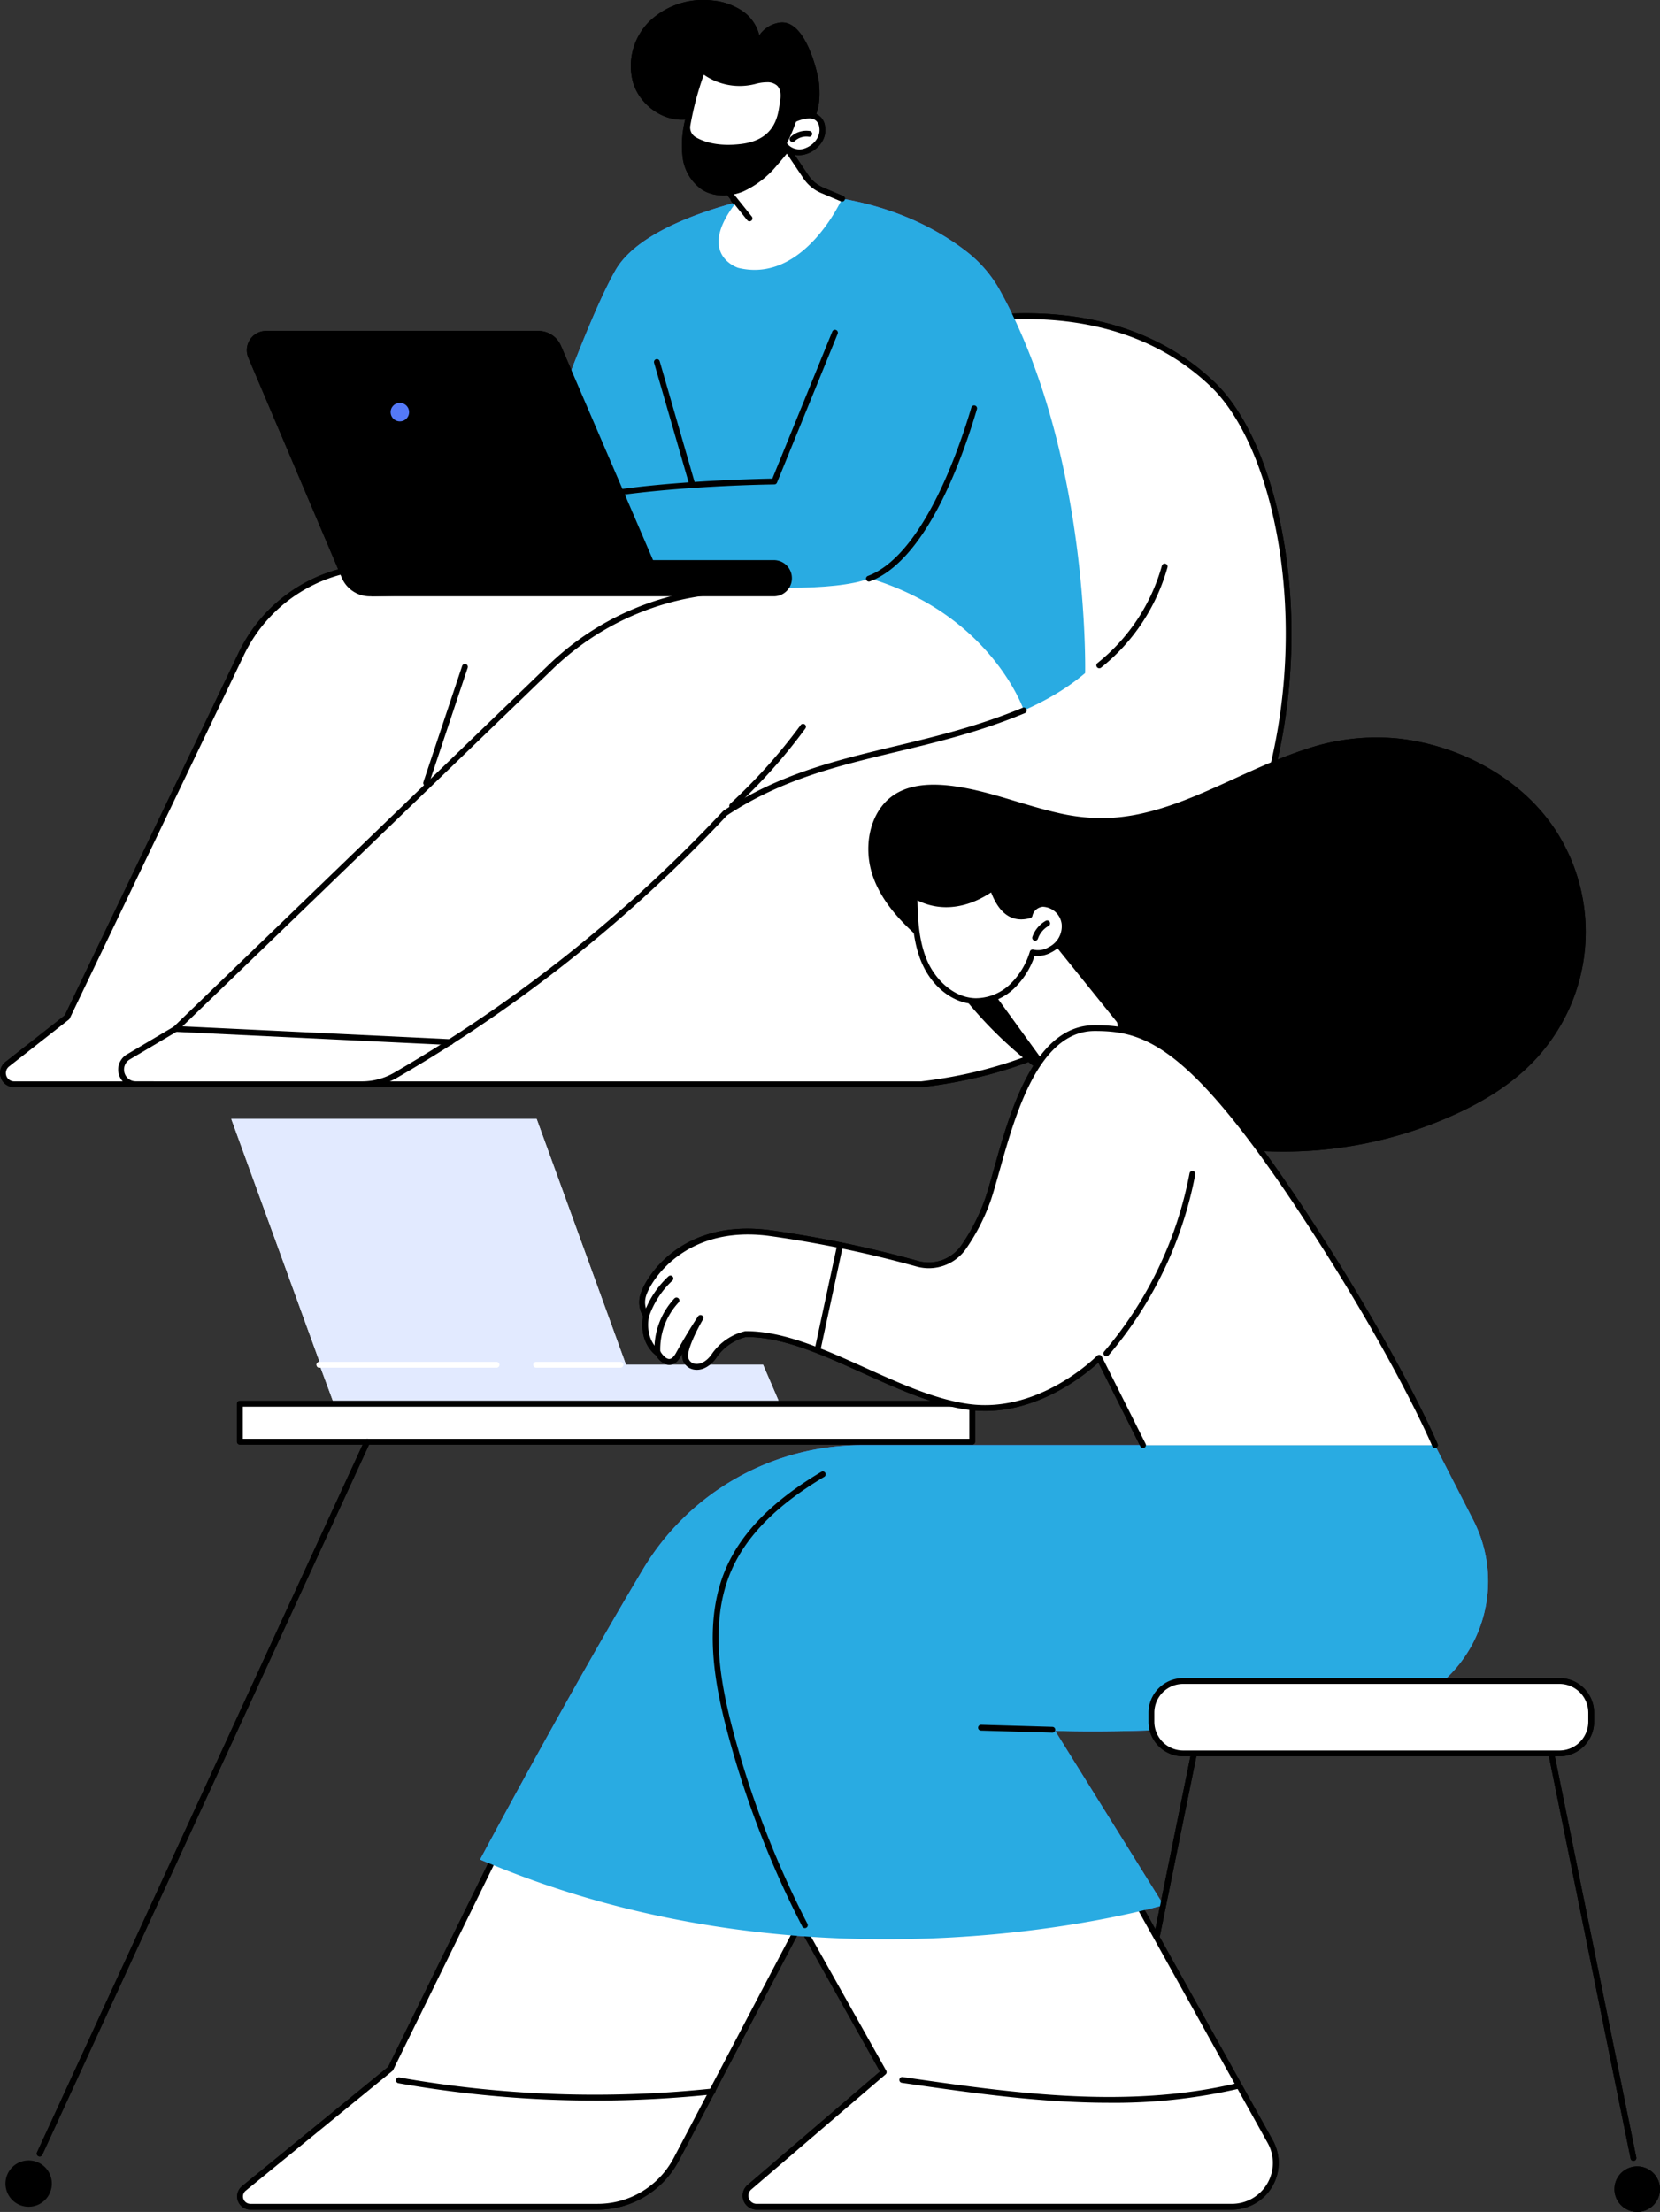 <svg id="Gruppe_357" data-name="Gruppe 357" xmlns="http://www.w3.org/2000/svg" width="406.425" height="541.345" viewBox="0 0 406.425 541.345">
  <rect x="0" y="0" width="406.425" height="541.345" fill="#333333" stroke="none"/>
  <g id="Gruppe_341" data-name="Gruppe 341" transform="translate(0 0)">
    <g id="Gruppe_342" data-name="Gruppe 342">
      <path id="Pfad_281" data-name="Pfad 281" d="M427.444,399.731s49.03-18.964,80.017,10.773,32.921,158.958-71.311,171.262H281.212Z" transform="translate(-210.523 -316.403)" fill="#fff"/>
      <path id="Pfad_282" data-name="Pfad 282" d="M279.794,581H434.732a.765.765,0,0,0,.083,0c21.974-2.594,40.564-10.518,55.252-23.55,12.793-11.351,22.343-26.237,28.384-44.243,13.946-41.573,4.914-88.54-11.914-104.69-16.193-15.541-37.3-17.679-52.167-16.735a107.319,107.319,0,0,0-28.6,5.812.71.71,0,0,0-.3.218L279.238,579.839a.712.712,0,0,0,.555,1.159m154.9-1.425H281.28L426.46,398.849a106.7,106.7,0,0,1,28.041-5.655c14.559-.92,35.241,1.171,51.05,16.343,16.52,15.854,25.326,62.14,11.549,103.208-12.856,38.325-42.124,62.056-82.409,66.827" transform="translate(-209.105 -314.922)"/>
      <path id="Pfad_283" data-name="Pfad 283" d="M373.624,606.746a.709.709,0,0,0,.443-.155,47.931,47.931,0,0,0,16.256-24.543.713.713,0,1,0-1.374-.381,46.493,46.493,0,0,1-15.769,23.808.713.713,0,0,0,.444,1.271" transform="translate(-104.485 -443.198)"/>
      <path id="Pfad_284" data-name="Pfad 284" d="M539.686,433.209c12.7-3.417,23.572-8.077,31.427-14.79,0,0,1.163-53.679-20.8-93.54a31.3,31.3,0,0,0-8.156-9.56c-7.543-5.892-22.918-14.677-47.145-14.195,0,0-31.156,5.173-38.9,18.722-7.8,13.649-20.805,51.978-20.805,51.978Z" transform="translate(-305.432 -253.695)" fill="#5479f7"/>
      <path id="Pfad_285" data-name="Pfad 285" d="M740.192,457.443a.725.725,0,0,0,.2-.028.712.712,0,0,0,.487-.883l-8.591-29.719a.713.713,0,0,0-1.37.4l8.591,29.719a.713.713,0,0,0,.685.515" transform="translate(-570.774 -338.413)"/>
      <path id="Pfad_286" data-name="Pfad 286" d="M731.706,617.218s-11.958-35.374-62.125-35.765c-31.855-.248-71.411.215-96.044.587a37.752,37.752,0,0,0-33.472,21.424l-42.612,88.85-14.657,11.5a2.746,2.746,0,0,0,1.7,4.906h85.192a16.325,16.325,0,0,0,8.017-2.108,350.2,350.2,0,0,0,80.851-64.243c22.961-15.146,46.585-14.077,73.155-25.153" transform="translate(-481.026 -443.359)" fill="#fff"/>
      <path id="Pfad_287" data-name="Pfad 287" d="M483,707.941h85.191a17.085,17.085,0,0,0,8.368-2.2,353.568,353.568,0,0,0,80.965-64.316c13.391-8.813,27-12.077,41.411-15.532,10.114-2.425,20.574-4.933,31.554-9.511a.713.713,0,0,0-.548-1.316c-10.875,4.534-21.278,7.028-31.339,9.441-14.56,3.491-28.313,6.789-41.935,15.775a.692.692,0,0,0-.131.111A351.969,351.969,0,0,1,575.859,704.5a15.657,15.657,0,0,1-7.668,2.016H483a2.034,2.034,0,0,1-1.255-3.633l14.657-11.5a.711.711,0,0,0,.2-.253l42.612-88.85a36.834,36.834,0,0,1,32.841-21.019c26.624-.4,64.895-.829,96.028-.587h.006a.713.713,0,0,0,.005-1.425c-31.151-.242-69.432.185-96.06.587a38.25,38.25,0,0,0-34.1,21.828l-42.541,88.7-14.526,11.4A3.458,3.458,0,0,0,483,707.941" transform="translate(-479.536 -441.865)"/>
      <path id="Pfad_288" data-name="Pfad 288" d="M676.017,721.193H680.3a.713.713,0,0,0,0-1.425h-4.283a2.887,2.887,0,0,1-1.47-5.371l11.572-6.852a.708.708,0,0,0,.131-.1l91.79-88.539A66.181,66.181,0,0,1,823.217,600.3l8.113-.114a.713.713,0,0,0,.7-.722.7.7,0,0,0-.722-.7l-8.113.114a67.6,67.6,0,0,0-46.146,19.006l-91.73,88.481-11.5,6.81a4.312,4.312,0,0,0,2.2,8.023" transform="translate(-642.764 -455.118)"/>
      <path id="Pfad_289" data-name="Pfad 289" d="M903.522,686.892a.712.712,0,0,0,.676-.487l9.5-28.46a.713.713,0,0,0-1.352-.451l-9.5,28.46a.712.712,0,0,0,.45.9.7.7,0,0,0,.225.037" transform="translate(-799.19 -494.534)"/>
      <path id="Pfad_290" data-name="Pfad 290" d="M647.488,723.2a.711.711,0,0,0,.482-.188,135.128,135.128,0,0,0,17.444-19.463.712.712,0,0,0-1.148-.844,133.678,133.678,0,0,1-17.261,19.257.713.713,0,0,0,.482,1.238" transform="translate(-468.229 -525.261)"/>
      <path id="Pfad_291" data-name="Pfad 291" d="M981.892,935.808a.712.712,0,0,0,.034-1.424l-67.25-3.24a.737.737,0,0,0-.746.677.712.712,0,0,0,.677.746l67.25,3.239h.035" transform="translate(-871.65 -680.043)"/>
      <path id="Pfad_292" data-name="Pfad 292" d="M1116.982,923.727h28.4a.713.713,0,1,0,0-1.425h-28.4a.713.713,0,0,0,0,1.425" transform="translate(-1100.556 -674.06)"/>
      <path id="Pfad_293" data-name="Pfad 293" d="M582.812,387.614,566.224,428.3s-53.069.725-58.081,9.195,3.061,11.826,3.061,11.826,61.209,9.106,78.181,2.744,27.531-44.589,29.836-58.88-36.409-5.567-36.409-5.567" transform="translate(-376.646 -310.451)" fill="#5479f7"/>
      <path id="Pfad_294" data-name="Pfad 294" d="M517.875,504.383a.706.706,0,0,0,.25-.046c13.438-5.038,22.19-28.588,26.21-42.178a.713.713,0,0,0-1.367-.4c-3.176,10.737-12,36.247-25.343,41.248a.713.713,0,0,0,.25,1.38" transform="translate(-305.136 -362.061)"/>
      <path id="Pfad_295" data-name="Pfad 295" d="M623.306,451.145a.712.712,0,0,0,.614-.35c3.945-6.666,42.828-8.645,57.477-8.845a.712.712,0,0,0,.65-.443L696.9,405.084a.712.712,0,1,0-1.319-.538l-14.673,35.986c-5.634.1-53.255,1.162-58.211,9.537a.713.713,0,0,0,.612,1.076" transform="translate(-491.809 -323.393)"/>
      <path id="Pfad_296" data-name="Pfad 296" d="M665.005,587.314h98.521a4.431,4.431,0,0,0,0-8.862H657.4Z" transform="translate(-574.068 -441.376)"/>
      <path id="Pfad_297" data-name="Pfad 297" d="M783.071,469.9l72.189-1.308-25.806-60.029a5.986,5.986,0,0,0-5.492-3.6H757.279a4.718,4.718,0,0,0-4.342,6.562l22.874,53.844a7.464,7.464,0,0,0,7.261,4.536" transform="translate(-692.134 -323.973)"/>
      <path id="Pfad_298" data-name="Pfad 298" d="M947.314,461.72a2.261,2.261,0,1,0,2.261-2.261,2.261,2.261,0,0,0-2.261,2.261" transform="translate(-851.675 -360.853)" fill="#5479f7"/>
      <path id="Pfad_299" data-name="Pfad 299" d="M687.881,311.537a.713.713,0,0,0,.547-1.169c-.567-.68-1.36-1.6-2.207-2.589-1.287-1.5-2.746-3.2-3.657-4.334a.712.712,0,1,0-1.112.891c.926,1.158,2.394,2.865,3.689,4.372.841.979,1.629,1.9,2.192,2.572a.712.712,0,0,0,.548.257" transform="translate(-502.429 -255.098)"/>
      <path id="Pfad_300" data-name="Pfad 300" d="M633.522,254.817l7.242,10.791a9.257,9.257,0,0,0,4.092,3.372L649.647,271s-9.3,20.839-25.4,16.935c0,0-10.495-3.206-.529-16.033l-3.261-4.223Z" transform="translate(-443.481 -222.371)" fill="#fff"/>
      <path id="Pfad_301" data-name="Pfad 301" d="M634.06,270.219a.713.713,0,0,0,.277-1.37l-4.79-2.018a8.527,8.527,0,0,1-3.778-3.112l-7.243-10.791a.712.712,0,1,0-1.183.794l7.243,10.791a9.946,9.946,0,0,0,4.407,3.632l4.79,2.018a.716.716,0,0,0,.277.056" transform="translate(-427.894 -220.879)"/>
      <path id="Pfad_302" data-name="Pfad 302" d="M674.345,275.04a.713.713,0,0,0,.555-1.158l-6.128-7.64,12.6-12.409a.712.712,0,1,0-1-1.015l-13.06,12.86a.712.712,0,0,0-.056.953l6.53,8.142a.711.711,0,0,0,.557.267" transform="translate(-490.833 -220.879)"/>
      <path id="Pfad_303" data-name="Pfad 303" d="M672.771,160.03a7.184,7.184,0,0,0-4.76,3.086,10.167,10.167,0,0,0-4.29-6.071,15.683,15.683,0,0,0-7.126-2.463,19.114,19.114,0,0,0-15.365,4.977,15.379,15.379,0,0,0-4.064,15.319c1.723,5.291,7.156,9.281,12.7,8.85a25.554,25.554,0,0,0-.617,9.282,11.3,11.3,0,0,0,4.643,7.806c2.962,1.918,6.9,1.847,10.167.51a23.313,23.313,0,0,0,8.294-6.427c1.365-1.539,2.637-3.156,3.953-4.737.674-.81,1.349-1.626,2.076-2.39a9.983,9.983,0,0,0,1.433-1.411c1.985-3.161,3.349-5.4,2.815-11.488-.2-2.269-3.3-16.134-9.861-14.844" transform="translate(-482.106 -154.458)"/>
      <path id="Pfad_304" data-name="Pfad 304" d="M667.524,207.319a80.433,80.433,0,0,0-3.686,13.646,3.467,3.467,0,0,0,1.722,3.478c1.991,1.142,5.65,2.437,11.47,1.739,9.624-1.154,9.753-8.416,10.225-11.243.592-3.549-1.038-6.343-6.738-4.91a14.414,14.414,0,0,1-12.992-2.71" transform="translate(-495.55 -190.229)" fill="#fff"/>
      <path id="Pfad_305" data-name="Pfad 305" d="M672.356,225.6a27.407,27.407,0,0,0,3.263-.2c9.355-1.121,10.281-7.824,10.727-11.046.04-.289.077-.554.115-.788.362-2.172-.062-3.888-1.228-4.963-1.335-1.231-3.484-1.485-6.387-.756a13.59,13.59,0,0,1-12.331-2.539.714.714,0,0,0-1.156.273,80.046,80.046,0,0,0-3.724,13.8,4.176,4.176,0,0,0,2.075,4.192,17.147,17.147,0,0,0,8.647,2.031m9.4-16.733a3.617,3.617,0,0,1,2.515.782c1,.926.983,2.513.789,3.681-.041.245-.08.523-.122.827-.427,3.088-1.222,8.835-9.485,9.826-5.574.669-9.076-.528-11.031-1.65a2.755,2.755,0,0,1-1.37-2.765,75.1,75.1,0,0,1,3.317-12.561,15.3,15.3,0,0,0,12.83,2.22,10.657,10.657,0,0,1,2.558-.36" transform="translate(-494.053 -188.739)"/>
      <path id="Pfad_306" data-name="Pfad 306" d="M634.272,248.781a45.788,45.788,0,0,0,2.484-5.843s6.046-3.144,6.963,1.7-6.408,8.937-9.447,4.147" transform="translate(-442.432 -213.654)" fill="#fff"/>
      <path id="Pfad_307" data-name="Pfad 307" d="M636.517,250.154a6.166,6.166,0,0,0,2.268-.454c2.5-.987,4.718-3.6,4.133-6.682a3.75,3.75,0,0,0-1.995-2.883c-2.39-1.16-5.851.612-6,.688a.712.712,0,0,0-.347.407,45.43,45.43,0,0,1-2.44,5.739.714.714,0,0,0,.03.711,5.054,5.054,0,0,0,4.348,2.475m2.519-8.989a2.9,2.9,0,0,1,1.266.253,2.38,2.38,0,0,1,1.216,1.866c.436,2.3-1.353,4.339-3.258,5.091a3.869,3.869,0,0,1-4.662-1.133,46.46,46.46,0,0,0,2.236-5.277,8.461,8.461,0,0,1,3.2-.8" transform="translate(-440.931 -212.17)"/>
      <path id="Pfad_308" data-name="Pfad 308" d="M642.712,256.2a.711.711,0,0,0,.491-.2,4.221,4.221,0,0,1,3.5-1.089.713.713,0,0,0,.223-1.408,5.676,5.676,0,0,0-4.706,1.464.713.713,0,0,0,.492,1.229" transform="translate(-448.659 -221.443)"/>
      <rect id="Rechteck_330" data-name="Rechteck 330" width="179.3" height="9.288" transform="translate(58.729 343.553)" fill="#fff"/>
      <path id="Pfad_377" data-name="Pfad 377" d="M519.377,1225.618h179.3a.712.712,0,0,0,.713-.712v-9.288a.713.713,0,0,0-.713-.713h-179.3a.713.713,0,0,0-.713.713v9.288a.712.712,0,0,0,.713.712m178.588-1.425H520.09v-7.863H697.965Z" transform="translate(-460.648 -872.065)"/>
      <path id="Pfad_378" data-name="Pfad 378" d="M977.535,1419.23a.712.712,0,0,0,.648-.415l80.2-174.246a.712.712,0,1,0-1.294-.6l-80.2,174.246a.713.713,0,0,0,.647,1.011" transform="translate(-967.825 -891.455)"/>
      <path id="Pfad_379" data-name="Pfad 379" d="M1229.231,1795.575a5.672,5.672,0,1,1-5.673-5.672,5.672,5.672,0,0,1,5.673,5.672" transform="translate(-1216.545 -1261.167)"/>
      <path id="Pfad_380" data-name="Pfad 380" d="M798.706,1069.84h74.766l-24.842-68.313H773.863Z" transform="translate(-717.234 -727.671)" fill="#e2eaff"/>
      <path id="Pfad_381" data-name="Pfad 381" d="M776.167,1187.593h-108.6l3.24,8.755H779.938Z" transform="translate(-589.336 -853.583)" fill="#e2eaff"/>
      <path id="Pfad_382" data-name="Pfad 382" d="M785.84,1186.814h20.583a.713.713,0,1,0,0-1.425H785.84a.713.713,0,1,0,0,1.425" transform="translate(-654.539 -852.091)" fill="#fff"/>
      <path id="Pfad_383" data-name="Pfad 383" d="M879.658,1186.814h43.32a.713.713,0,1,0,0-1.425h-43.32a.713.713,0,1,0,0,1.425" transform="translate(-801.427 -852.091)" fill="#fff"/>
      <path id="Pfad_384" data-name="Pfad 384" d="M59.423,729.689c4.586-6.175,12.778-6,19.639-4.82,8,1.378,15.585,4.432,23.489,6.226a48.1,48.1,0,0,0,11.4,1.318,47.328,47.328,0,0,0,10.312-1.391c6.9-1.66,13.419-4.546,19.854-7.471,6.466-2.939,12.916-6,19.7-8.152a53.6,53.6,0,0,1,22.033-2.486c15.264,1.631,30.683,9.828,39.01,22.973a45.705,45.705,0,0,1,3.376,42.3,46.466,46.466,0,0,1-12.877,17.287c-6.062,5.071-13.262,8.738-20.586,11.615a101.536,101.536,0,0,1-46.43,6.487,99.015,99.015,0,0,1-41.855-13.788,101.735,101.735,0,0,1-30.665-28.571q-2.534-3.612-4.725-7.446c-5.613-4.67-11.3-10.123-13.735-17.172-1.887-5.463-1.458-12.178,2.06-16.915" transform="translate(156.335 -532.183)"/>
      <path id="Pfad_385" data-name="Pfad 385" d="M439.313,881.985l-12.635-16.129c-.888-1.134-7.657-3.507-8.714-2.529l-6.381,12.864a2.466,2.466,0,0,0-.344,3.225l9.291,13.261a7.446,7.446,0,0,0,7.011,3.123c3.477-.429,8.171-2.148,11.977-7.632a5.219,5.219,0,0,0-.2-6.184" transform="translate(-166.817 -633.995)" fill="#fff"/>
      <path id="Pfad_386" data-name="Pfad 386" d="M423.521,886.1a.712.712,0,0,0,.554-1.16L408.78,865.965a.712.712,0,1,0-1.109.894l15.295,18.978a.712.712,0,0,0,.556.266" transform="translate(-149.556 -635.757)"/>
      <path id="Pfad_387" data-name="Pfad 387" d="M478.847,924.593a.712.712,0,0,0,.575-1.131l-11.911-16.4a.712.712,0,1,0-1.152.838l11.911,16.4a.71.71,0,0,0,.577.294" transform="translate(-223.862 -663.55)"/>
      <path id="Pfad_388" data-name="Pfad 388" d="M478.956,833.279a3.6,3.6,0,0,1,3.232-2.8,5.552,5.552,0,0,1,5.335,4.8,6.415,6.415,0,0,1-3.533,6.414,5.75,5.75,0,0,1-4.276.675,19.114,19.114,0,0,1-5.1,8.367,12.975,12.975,0,0,1-8.992,3.55c-5.527-.176-10.211-4.571-12.4-9.65s-2.362-10.765-2.456-16.294c0,0,7.933,6.14,19.136-1.769,1.761,5.2,4.56,7.955,9.054,6.707" transform="translate(-226.882 -609.279)" fill="#fff"/>
      <path id="Pfad_389" data-name="Pfad 389" d="M464.47,853.51a13.757,13.757,0,0,0,9.135-3.742,19.582,19.582,0,0,0,5.1-8.068,6.761,6.761,0,0,0,4.113-.86,7.122,7.122,0,0,0,3.924-7.152,6.249,6.249,0,0,0-6.071-5.412,4.2,4.2,0,0,0-3.772,2.92c-3.579.817-6.07-1.209-7.808-6.345A.713.713,0,0,0,468,824.5c-10.607,7.489-17.983,2.023-18.291,1.787a.713.713,0,0,0-1.147.577c.086,4.974.191,11.164,2.514,16.563,2.562,5.953,7.676,9.91,13.029,10.08.12,0,.24.005.362.005m13.755-13.348a.713.713,0,0,0-.679.5,18.414,18.414,0,0,1-4.905,8.058,12.23,12.23,0,0,1-8.487,3.363c-5.462-.173-9.845-4.755-11.765-9.219-2.021-4.7-2.282-10.136-2.376-14.738,2.619,1.368,9.4,3.757,18.043-1.936,2.058,5.371,5.287,7.485,9.6,6.287a.712.712,0,0,0,.5-.532,2.878,2.878,0,0,1,2.567-2.242,4.856,4.856,0,0,1,4.6,4.185,5.664,5.664,0,0,1-3.14,5.676,5.009,5.009,0,0,1-3.78.626.716.716,0,0,0-.183-.024" transform="translate(-225.394 -607.787)"/>
      <path id="Pfad_390" data-name="Pfad 390" d="M462.6,856.192a.713.713,0,0,0,.674-.482,5.791,5.791,0,0,1,2.62-3.142.713.713,0,1,0-.7-1.244,7.237,7.237,0,0,0-3.273,3.925.713.713,0,0,0,.444.905.7.7,0,0,0,.23.038" transform="translate(-209.161 -625.967)"/>
      <path id="Pfad_391" data-name="Pfad 391" d="M566.1,824.822a.713.713,0,0,0,.317-1.351,9.693,9.693,0,0,1-3.663-3.176.712.712,0,1,0-1.173.809,11.126,11.126,0,0,0,4.2,3.644.708.708,0,0,0,.316.074" transform="translate(-341.905 -604.823)"/>
      <path id="Pfad_392" data-name="Pfad 392" d="M378.811,1540.991l40.613,72.971a10.732,10.732,0,0,1-9.378,15.952H293.683a2.717,2.717,0,0,1-1.768-4.781l32.875-28.17-33.834-60.249Z" transform="translate(-108.434 -1089.834)" fill="#fff"/>
      <path id="Pfad_393" data-name="Pfad 393" d="M292.189,1629.136H408.552a11.445,11.445,0,0,0,10-17.011l-40.613-72.971a.713.713,0,0,0-.588-.365l-87.855-4.277a.7.7,0,0,0-.641.338.713.713,0,0,0-.015.723l33.548,59.739L289.958,1623.1a3.429,3.429,0,0,0,2.231,6.034m84.7-88.943,40.421,72.625a10.019,10.019,0,0,1-8.756,14.893H292.189a2,2,0,0,1-1.3-3.527l32.874-28.171a.713.713,0,0,0,.158-.89L290.714,1536Z" transform="translate(-106.94 -1088.342)"/>
      <path id="Pfad_394" data-name="Pfad 394" d="M369.466,1733.056a135.513,135.513,0,0,0,31.478-3.389.713.713,0,0,0-.33-1.386c-12.028,2.856-25.38,3.871-40.813,3.1-13.718-.683-27.55-2.69-40.926-4.631a.713.713,0,0,0-.2,1.411c13.409,1.945,27.274,3.957,41.059,4.643q5.009.25,9.736.25" transform="translate(-97.895 -1218.428)"/>
      <path id="Pfad_395" data-name="Pfad 395" d="M755.567,1518.684l-45.945,87.361a21.829,21.829,0,0,1-19.32,11.669H605.328a2.527,2.527,0,0,1-1.6-4.484l35.908-29.315,26.28-53.492Z" transform="translate(-544.024 -1077.633)" fill="#fff"/>
      <path id="Pfad_396" data-name="Pfad 396" d="M603.838,1616.934h84.973a22.483,22.483,0,0,0,19.951-12.049l45.945-87.361a.713.713,0,0,0-.723-1.039l-89.648,11.74a.713.713,0,0,0-.547.392l-26.212,53.352-35.788,29.217a3.239,3.239,0,0,0,2.049,5.748m148.968-98.857-45.3,86.145a21.062,21.062,0,0,1-18.69,11.288H603.838a1.814,1.814,0,0,1-1.147-3.219l35.909-29.315a.712.712,0,0,0,.189-.238l26.111-53.149Z" transform="translate(-542.534 -1076.14)"/>
      <path id="Pfad_397" data-name="Pfad 397" d="M764.128,1732.711a275.458,275.458,0,0,0,28.845-1.514.713.713,0,0,0-.149-1.418,273.879,273.879,0,0,1-76.625-2.719.713.713,0,0,0-.249,1.4,275.374,275.374,0,0,0,48.178,4.248" transform="translate(-618.46 -1218.634)"/>
      <path id="Pfad_398" data-name="Pfad 398" d="M297.44,1361S214.1,1385.874,130.1,1349.85c0,0,21.768-40.776,39.884-71.043a62.448,62.448,0,0,1,53.587-30.372h140.3l9.413,18.377a32.741,32.741,0,0,1-25.838,47.5c-29.238,2.955-55.676,4.7-76.56,4.043Z" transform="translate(-12.554 -894.755)" fill="#5479f7"/>
      <path id="Pfad_399" data-name="Pfad 399" d="M654.391,1380.082a.713.713,0,0,0,.633-1.04,234.409,234.409,0,0,1-18.3-47.546c-3.056-11.562-5.847-26.455-.262-39.11,3.729-8.45,11.146-15.894,22.673-22.759a.712.712,0,1,0-.729-1.224c-11.79,7.021-19.395,14.677-23.248,23.407-5.764,13.059-2.928,28.263.188,40.049a235.869,235.869,0,0,0,18.413,47.836.713.713,0,0,0,.634.386" transform="translate(-457.325 -908.199)"/>
      <path id="Pfad_400" data-name="Pfad 400" d="M476.176,1462.047a.712.712,0,0,0,.02-1.425l-17.456-.511a.726.726,0,0,0-.734.691.713.713,0,0,0,.692.733l17.457.511h.022" transform="translate(-218.536 -1037.996)"/>
      <path id="Pfad_401" data-name="Pfad 401" d="M364.552,1034.8H293.076l-10.734-21.386s-14.092,14.5-32.054,12.026-37.619-17.969-54.532-17.816a13.149,13.149,0,0,0-7.532,5.1c-2.644,4.057-6.507,3.45-7.171.869s3.685-9.917,3.685-9.917-2.271,3.321-5.375,8.912c-2.4,4.32-5.034-.3-5.034-.3s-4.073-2.686-2.913-9.208a5.887,5.887,0,0,1-.746-4.821c.768-2.8,8.763-18.254,30.889-15.375a277.457,277.457,0,0,1,36.291,7.533,10.413,10.413,0,0,0,11.409-4.22,49.278,49.278,0,0,0,5.91-11.667c4.025-12.087,9.028-41.776,26.057-41.794,12.831-.013,24.157,3.375,54.3,50.147,20.815,32.3,29.03,51.915,29.03,51.915" transform="translate(-13.233 -681.124)" fill="#fff"/>
      <path id="Pfad_402" data-name="Pfad 402" d="M363.06,1034.026a.721.721,0,0,0,.275-.056.712.712,0,0,0,.381-.932c-.082-.2-8.477-20.04-29.088-52.026-30.148-46.786-41.764-50.474-54.824-50.474h-.072c-14.8.015-20.73,21.2-24.653,35.226-.767,2.74-1.429,5.107-2.079,7.055a47.919,47.919,0,0,1-5.825,11.495,9.693,9.693,0,0,1-10.629,3.931,280.553,280.553,0,0,0-36.388-7.553c-21.887-2.844-30.547,11.811-31.669,15.892a6.647,6.647,0,0,0,.684,5.166c-.967,6.086,2.369,8.976,3.126,9.545.347.559,1.6,2.362,3.3,2.362h.015c1.1-.007,2.07-.751,2.882-2.213q.171-.309.34-.608a3.913,3.913,0,0,0,.038,1.445,3.42,3.42,0,0,0,2.806,2.539c2.017.332,4.132-.863,5.653-3.2a12.475,12.475,0,0,1,7.02-4.774c8.951-.064,18.572,4.282,28.745,8.874,8.479,3.827,17.248,7.785,25.605,8.936a30.792,30.792,0,0,0,4.206.287c13.881,0,24.9-9.221,27.741-11.838l10.3,20.526a.712.712,0,0,0,1.273-.639l-10.734-21.386a.713.713,0,0,0-1.147-.177c-.139.143-14.066,14.213-31.446,11.816-8.154-1.123-16.827-5.037-25.214-8.823-9.895-4.466-20.14-9.087-29.422-9a.712.712,0,0,0-.142.016,13.757,13.757,0,0,0-7.981,5.4c-1.416,2.173-3.114,2.753-4.227,2.568a1.987,1.987,0,0,1-1.657-1.488c-.43-1.671,1.985-6.638,3.607-9.376a.712.712,0,0,0-1.2-.765c-.023.034-2.325,3.413-5.41,8.968-.374.673-.962,1.476-1.644,1.48H175.6c-.917,0-1.877-1.319-2.141-1.782a.706.706,0,0,0-.226-.242c-.147-.1-3.661-2.543-2.6-8.489a.71.71,0,0,0-.131-.551,5.146,5.146,0,0,1-.63-4.206c.988-3.6,9.446-17.545,30.111-14.856a279.075,279.075,0,0,1,36.193,7.513,11.118,11.118,0,0,0,12.189-4.508,49.38,49.38,0,0,0,6-11.841c.66-1.982,1.326-4.364,2.1-7.122,3.808-13.608,9.563-34.171,23.283-34.185h.068c12.608,0,23.867,3.635,53.629,49.821,20.535,31.868,28.89,51.609,28.972,51.8a.712.712,0,0,0,.657.438" transform="translate(-11.741 -679.633)"/>
      <path id="Pfad_403" data-name="Pfad 403" d="M743.308,1150.716h.035a.713.713,0,0,0,.677-.746,16.742,16.742,0,0,1,4.49-12.112.713.713,0,0,0-1.034-.981,18.2,18.2,0,0,0-4.88,13.162.713.713,0,0,0,.711.678" transform="translate(-582.354 -819.112)"/>
      <path id="Pfad_404" data-name="Pfad 404" d="M747.906,1130.806a.714.714,0,0,0,.676-.488,21.633,21.633,0,0,1,5.807-9.025.712.712,0,1,0-.969-1.045,23.061,23.061,0,0,0-6.191,9.62.713.713,0,0,0,.676.937" transform="translate(-589.758 -807.882)"/>
      <path id="Pfad_405" data-name="Pfad 405" d="M619.486,1122.059a.712.712,0,0,0,.7-.563l5.513-25.6a.713.713,0,1,0-1.393-.3l-5.513,25.6a.714.714,0,0,0,.7.863" transform="translate(-419.333 -790.948)"/>
      <path id="Pfad_406" data-name="Pfad 406" d="M352.635,1086.223a.71.71,0,0,0,.542-.249A95.558,95.558,0,0,0,374.4,1041.7a.712.712,0,1,0-1.4-.264,94.133,94.133,0,0,1-20.9,43.612.712.712,0,0,0,.542,1.175" transform="translate(-81.759 -754.285)"/>
      <path id="Pfad_407" data-name="Pfad 407" d="M41.107,1555.529a.749.749,0,0,0,.143-.014.713.713,0,0,0,.557-.84L19.318,1443.955a.713.713,0,0,0-1.4.284L40.41,1554.957a.713.713,0,0,0,.7.571" transform="translate(358.815 -1026.678)"/>
      <path id="Pfad_408" data-name="Pfad 408" d="M.149,1798.717a5.573,5.573,0,1,0,6.7-4.149,5.573,5.573,0,0,0-6.7,4.149" transform="translate(395.276 -1264.223)"/>
      <path id="Pfad_409" data-name="Pfad 409" d="M344.063,1500.928a.713.713,0,0,0,.7-.571l11.4-56.119a.713.713,0,0,0-1.4-.284l-11.4,56.119a.714.714,0,0,0,.7.854" transform="translate(-60.753 -1026.676)"/>
      <path id="Pfad_410" data-name="Pfad 410" d="M152.016,1444.7H59.882a7.769,7.769,0,0,1-7.769-7.769v-2.186a7.768,7.768,0,0,1,7.769-7.768h92.134a7.768,7.768,0,0,1,7.769,7.768v2.186a7.769,7.769,0,0,1-7.769,7.769" transform="translate(229.793 -1015.573)" fill="#fff"/>
      <path id="Pfad_411" data-name="Pfad 411" d="M58.389,1443.919h92.134a8.491,8.491,0,0,0,8.481-8.481v-2.187a8.491,8.491,0,0,0-8.481-8.481H58.389a8.491,8.491,0,0,0-8.481,8.481v2.187a8.491,8.491,0,0,0,8.481,8.481m92.134-17.724a7.064,7.064,0,0,1,7.056,7.056v2.187a7.064,7.064,0,0,1-7.056,7.056H58.389a7.064,7.064,0,0,1-7.056-7.056v-2.187a7.064,7.064,0,0,1,7.056-7.056Z" transform="translate(231.285 -1014.081)"/>
    </g>
  </g>
  <path id="Pfad_564" data-name="Pfad 564" d="M427.444,399.731s49.03-18.964,80.017,10.773,32.921,158.958-71.311,171.262H281.212Z" transform="translate(-210.523 -316.403)" fill="#fff"/>
  <path id="Pfad_565" data-name="Pfad 565" d="M279.794,581H434.732a.765.765,0,0,0,.083,0c21.974-2.594,40.564-10.518,55.252-23.55,12.793-11.351,22.343-26.237,28.384-44.243,13.946-41.573,4.914-88.54-11.914-104.69-16.193-15.541-37.3-17.679-52.167-16.735a107.319,107.319,0,0,0-28.6,5.812.71.71,0,0,0-.3.218L279.238,579.839a.712.712,0,0,0,.555,1.159m154.9-1.425H281.28L426.46,398.849a106.7,106.7,0,0,1,28.041-5.655c14.559-.92,35.241,1.171,51.05,16.343,16.52,15.854,25.326,62.14,11.549,103.208-12.856,38.325-42.124,62.056-82.409,66.827" transform="translate(-209.105 -314.922)"/>
  <path id="Pfad_566" data-name="Pfad 566" d="M373.624,606.746a.709.709,0,0,0,.443-.155,47.931,47.931,0,0,0,16.256-24.543.713.713,0,1,0-1.374-.381,46.493,46.493,0,0,1-15.769,23.808.713.713,0,0,0,.444,1.271" transform="translate(-104.484 -443.198)"/>
  <path id="Pfad_567" data-name="Pfad 567" d="M539.686,433.209c12.7-3.417,23.572-8.077,31.427-14.79,0,0,1.163-53.679-20.8-93.54a31.3,31.3,0,0,0-8.156-9.56c-7.543-5.892-22.918-14.677-47.145-14.195,0,0-31.156,5.173-38.9,18.722-7.8,13.649-20.805,51.978-20.805,51.978Z" transform="translate(-305.432 -253.695)" fill="#29abe2"/>
  <path id="Pfad_568" data-name="Pfad 568" d="M740.192,457.443a.725.725,0,0,0,.2-.028.712.712,0,0,0,.487-.883l-8.591-29.719a.713.713,0,0,0-1.37.4l8.591,29.719a.713.713,0,0,0,.685.515" transform="translate(-570.774 -338.413)"/>
  <path id="Pfad_569" data-name="Pfad 569" d="M731.706,617.218s-11.958-35.374-62.125-35.765c-31.855-.248-71.411.215-96.044.587a37.752,37.752,0,0,0-33.472,21.424l-42.612,88.85-14.657,11.5a2.746,2.746,0,0,0,1.7,4.906h85.192a16.325,16.325,0,0,0,8.017-2.108,350.2,350.2,0,0,0,80.851-64.243c22.961-15.146,46.585-14.077,73.155-25.153" transform="translate(-481.026 -443.358)" fill="#fff"/>
  <path id="Pfad_570" data-name="Pfad 570" d="M483,707.941h85.191a17.085,17.085,0,0,0,8.368-2.2,353.568,353.568,0,0,0,80.965-64.316c13.391-8.813,27-12.077,41.411-15.532,10.114-2.425,20.574-4.933,31.554-9.511a.713.713,0,0,0-.548-1.316c-10.875,4.534-21.278,7.028-31.339,9.441-14.56,3.491-28.313,6.789-41.935,15.775a.692.692,0,0,0-.131.111A351.969,351.969,0,0,1,575.859,704.5a15.657,15.657,0,0,1-7.668,2.016H483a2.034,2.034,0,0,1-1.255-3.633l14.657-11.5a.711.711,0,0,0,.2-.253l42.612-88.85a36.834,36.834,0,0,1,32.841-21.019c26.624-.4,64.895-.829,96.028-.587h.006a.713.713,0,0,0,.005-1.425c-31.151-.242-69.432.185-96.06.587a38.25,38.25,0,0,0-34.1,21.828l-42.541,88.7-14.526,11.4A3.458,3.458,0,0,0,483,707.941" transform="translate(-479.536 -441.865)"/>
  <path id="Pfad_571" data-name="Pfad 571" d="M676.017,721.193H680.3a.713.713,0,0,0,0-1.425h-4.283a2.887,2.887,0,0,1-1.47-5.371l11.572-6.852a.708.708,0,0,0,.131-.1l91.79-88.539A66.181,66.181,0,0,1,823.217,600.3l8.113-.114a.713.713,0,0,0,.7-.722.7.7,0,0,0-.722-.7l-8.113.114a67.6,67.6,0,0,0-46.146,19.006l-91.73,88.481-11.5,6.81a4.312,4.312,0,0,0,2.2,8.023" transform="translate(-642.765 -455.118)"/>
  <path id="Pfad_572" data-name="Pfad 572" d="M903.522,686.892a.712.712,0,0,0,.676-.487l9.5-28.46a.713.713,0,0,0-1.352-.451l-9.5,28.46a.712.712,0,0,0,.45.9.7.7,0,0,0,.225.037" transform="translate(-799.19 -494.534)"/>
  <path id="Pfad_573" data-name="Pfad 573" d="M647.488,723.2a.711.711,0,0,0,.482-.188,135.128,135.128,0,0,0,17.444-19.463.712.712,0,0,0-1.148-.844,133.678,133.678,0,0,1-17.261,19.257.713.713,0,0,0,.482,1.238" transform="translate(-468.229 -525.261)"/>
  <path id="Pfad_574" data-name="Pfad 574" d="M981.892,935.808a.712.712,0,0,0,.034-1.424l-67.25-3.24a.737.737,0,0,0-.746.677.712.712,0,0,0,.677.746l67.25,3.239h.035" transform="translate(-871.65 -680.043)"/>
  <path id="Pfad_575" data-name="Pfad 575" d="M582.812,387.614,566.224,428.3s-53.069.725-58.081,9.195,3.061,11.826,3.061,11.826,61.209,9.106,78.181,2.744,27.531-44.589,29.836-58.88-36.409-5.567-36.409-5.567" transform="translate(-376.646 -310.451)" fill="#29abe2"/>
  <path id="Pfad_576" data-name="Pfad 576" d="M517.875,504.383a.706.706,0,0,0,.25-.046c13.438-5.038,22.19-28.588,26.21-42.178a.713.713,0,0,0-1.367-.4c-3.176,10.737-12,36.247-25.343,41.248a.713.713,0,0,0,.25,1.38" transform="translate(-305.136 -362.061)"/>
  <path id="Pfad_577" data-name="Pfad 577" d="M623.306,451.145a.712.712,0,0,0,.614-.35c3.945-6.666,42.828-8.645,57.477-8.845a.712.712,0,0,0,.65-.443L696.9,405.084a.712.712,0,1,0-1.319-.538l-14.673,35.986c-5.634.1-53.255,1.162-58.211,9.537a.713.713,0,0,0,.612,1.076" transform="translate(-491.809 -323.393)"/>
  <path id="Pfad_578" data-name="Pfad 578" d="M665.005,587.314h98.521a4.431,4.431,0,0,0,0-8.862H657.4Z" transform="translate(-574.068 -441.375)"/>
  <path id="Pfad_579" data-name="Pfad 579" d="M783.071,469.9l72.189-1.308-25.806-60.029a5.986,5.986,0,0,0-5.492-3.6H757.279a4.718,4.718,0,0,0-4.342,6.562l22.874,53.844a7.464,7.464,0,0,0,7.261,4.536" transform="translate(-692.134 -323.972)"/>
  <path id="Pfad_580" data-name="Pfad 580" d="M947.314,461.72a2.261,2.261,0,1,0,2.261-2.261,2.261,2.261,0,0,0-2.261,2.261" transform="translate(-851.674 -360.853)" fill="#5479f7"/>
  <path id="Pfad_581" data-name="Pfad 581" d="M687.881,311.537a.713.713,0,0,0,.547-1.169c-.567-.68-1.36-1.6-2.207-2.589-1.287-1.5-2.746-3.2-3.657-4.334a.712.712,0,1,0-1.112.891c.926,1.158,2.394,2.865,3.689,4.372.841.979,1.629,1.9,2.192,2.572a.712.712,0,0,0,.548.257" transform="translate(-502.429 -255.097)"/>
  <path id="Pfad_582" data-name="Pfad 582" d="M633.522,254.817l7.242,10.791a9.257,9.257,0,0,0,4.092,3.372L649.647,271s-9.3,20.839-25.4,16.935c0,0-10.495-3.206-.529-16.033l-3.261-4.223Z" transform="translate(-443.482 -222.371)" fill="#fff"/>
  <path id="Pfad_583" data-name="Pfad 583" d="M634.06,270.219a.713.713,0,0,0,.277-1.37l-4.79-2.018a8.527,8.527,0,0,1-3.778-3.112l-7.243-10.791a.712.712,0,1,0-1.183.794l7.243,10.791a9.946,9.946,0,0,0,4.407,3.632l4.79,2.018a.716.716,0,0,0,.277.056" transform="translate(-427.894 -220.879)"/>
  <path id="Pfad_584" data-name="Pfad 584" d="M674.345,275.04a.713.713,0,0,0,.555-1.158l-6.128-7.64,12.6-12.409a.712.712,0,1,0-1-1.015l-13.06,12.86a.712.712,0,0,0-.056.953l6.53,8.142a.711.711,0,0,0,.557.267" transform="translate(-490.833 -220.879)"/>
  <path id="Pfad_585" data-name="Pfad 585" d="M672.771,160.03a7.184,7.184,0,0,0-4.76,3.086,10.167,10.167,0,0,0-4.29-6.071,15.683,15.683,0,0,0-7.126-2.463,19.114,19.114,0,0,0-15.365,4.977,15.379,15.379,0,0,0-4.064,15.319c1.723,5.291,7.156,9.281,12.7,8.85a25.554,25.554,0,0,0-.617,9.282,11.3,11.3,0,0,0,4.643,7.806c2.962,1.918,6.9,1.847,10.167.51a23.313,23.313,0,0,0,8.294-6.427c1.365-1.539,2.637-3.156,3.953-4.737.674-.81,1.349-1.626,2.076-2.39a9.983,9.983,0,0,0,1.433-1.411c1.985-3.161,3.349-5.4,2.815-11.488-.2-2.269-3.3-16.134-9.861-14.844" transform="translate(-482.105 -154.458)"/>
  <path id="Pfad_586" data-name="Pfad 586" d="M667.524,207.319a80.433,80.433,0,0,0-3.686,13.646,3.467,3.467,0,0,0,1.722,3.478c1.991,1.142,5.65,2.437,11.47,1.739,9.624-1.154,9.753-8.416,10.225-11.243.592-3.549-1.038-6.343-6.738-4.91a14.414,14.414,0,0,1-12.992-2.71" transform="translate(-495.55 -190.229)" fill="#fff"/>
  <path id="Pfad_587" data-name="Pfad 587" d="M672.356,225.6a27.407,27.407,0,0,0,3.263-.2c9.355-1.121,10.281-7.824,10.727-11.046.04-.289.077-.554.115-.788.362-2.172-.062-3.888-1.228-4.963-1.335-1.231-3.484-1.485-6.387-.756a13.59,13.59,0,0,1-12.331-2.539.714.714,0,0,0-1.156.273,80.046,80.046,0,0,0-3.724,13.8,4.176,4.176,0,0,0,2.075,4.192,17.147,17.147,0,0,0,8.647,2.031m9.4-16.733a3.617,3.617,0,0,1,2.515.782c1,.926.983,2.513.789,3.681-.041.245-.08.523-.122.827-.427,3.088-1.222,8.835-9.485,9.826-5.574.669-9.076-.528-11.031-1.65a2.755,2.755,0,0,1-1.37-2.765,75.1,75.1,0,0,1,3.317-12.561,15.3,15.3,0,0,0,12.83,2.22,10.657,10.657,0,0,1,2.558-.36" transform="translate(-494.053 -188.739)"/>
  <path id="Pfad_588" data-name="Pfad 588" d="M634.272,248.781a45.788,45.788,0,0,0,2.484-5.843s6.046-3.144,6.963,1.7-6.408,8.937-9.447,4.147" transform="translate(-442.431 -213.654)" fill="#fff"/>
  <path id="Pfad_589" data-name="Pfad 589" d="M636.517,250.154a6.166,6.166,0,0,0,2.268-.454c2.5-.987,4.718-3.6,4.133-6.682a3.75,3.75,0,0,0-1.995-2.883c-2.39-1.16-5.851.612-6,.688a.712.712,0,0,0-.347.407,45.43,45.43,0,0,1-2.44,5.739.714.714,0,0,0,.03.711,5.054,5.054,0,0,0,4.348,2.475m2.519-8.989a2.9,2.9,0,0,1,1.266.253,2.38,2.38,0,0,1,1.216,1.866c.436,2.3-1.353,4.339-3.258,5.091a3.869,3.869,0,0,1-4.662-1.133,46.46,46.46,0,0,0,2.236-5.277,8.461,8.461,0,0,1,3.2-.8" transform="translate(-440.931 -212.17)"/>
  <path id="Pfad_590" data-name="Pfad 590" d="M642.712,256.2a.711.711,0,0,0,.491-.2,4.221,4.221,0,0,1,3.5-1.089.713.713,0,0,0,.223-1.408,5.676,5.676,0,0,0-4.706,1.464.713.713,0,0,0,.492,1.229" transform="translate(-448.659 -221.443)"/>
  <rect id="Rechteck_364" data-name="Rechteck 364" width="179.3" height="9.288" transform="translate(58.729 343.553)" fill="#fff"/>
  <path id="Pfad_591" data-name="Pfad 591" d="M519.377,1225.618h179.3a.712.712,0,0,0,.713-.712v-9.288a.713.713,0,0,0-.713-.713h-179.3a.713.713,0,0,0-.713.713v9.288a.712.712,0,0,0,.713.712m178.588-1.425H520.09v-7.863H697.965Z" transform="translate(-460.648 -872.064)"/>
  <path id="Pfad_592" data-name="Pfad 592" d="M977.535,1419.23a.712.712,0,0,0,.648-.415l80.2-174.246a.712.712,0,1,0-1.294-.6l-80.2,174.246a.713.713,0,0,0,.647,1.011" transform="translate(-967.825 -891.454)"/>
  <path id="Pfad_593" data-name="Pfad 593" d="M798.706,1069.84h74.766l-24.842-68.313H773.863Z" transform="translate(-717.234 -727.671)" fill="#e2eaff"/>
  <path id="Pfad_594" data-name="Pfad 594" d="M776.167,1187.593h-108.6l3.24,8.755H779.938Z" transform="translate(-589.335 -853.582)" fill="#e2eaff"/>
  <path id="Pfad_595" data-name="Pfad 595" d="M785.84,1186.814h20.583a.713.713,0,1,0,0-1.425H785.84a.713.713,0,1,0,0,1.425" transform="translate(-654.539 -852.091)" fill="#fff"/>
  <path id="Pfad_596" data-name="Pfad 596" d="M879.658,1186.814h43.32a.713.713,0,1,0,0-1.425h-43.32a.713.713,0,1,0,0,1.425" transform="translate(-801.426 -852.091)" fill="#fff"/>
  <path id="Pfad_597" data-name="Pfad 597" d="M59.423,729.689c4.586-6.175,12.778-6,19.639-4.82,8,1.378,15.585,4.432,23.489,6.226a48.1,48.1,0,0,0,11.4,1.318,47.328,47.328,0,0,0,10.312-1.391c6.9-1.66,13.419-4.546,19.854-7.471,6.466-2.939,12.916-6,19.7-8.152a53.6,53.6,0,0,1,22.033-2.486c15.264,1.631,30.683,9.828,39.01,22.973a45.705,45.705,0,0,1,3.376,42.3,46.466,46.466,0,0,1-12.877,17.287c-6.062,5.071-13.262,8.738-20.586,11.615a101.536,101.536,0,0,1-46.43,6.487,99.015,99.015,0,0,1-41.855-13.788,101.735,101.735,0,0,1-30.665-28.571q-2.534-3.612-4.725-7.446c-5.613-4.67-11.3-10.123-13.735-17.172-1.887-5.463-1.458-12.178,2.06-16.915" transform="translate(156.336 -532.183)"/>
  <path id="Pfad_598" data-name="Pfad 598" d="M439.313,881.985l-12.635-16.129c-.888-1.134-7.657-3.507-8.714-2.529l-6.381,12.864a2.466,2.466,0,0,0-.344,3.225l9.291,13.261a7.446,7.446,0,0,0,7.011,3.123c3.477-.429,8.171-2.148,11.977-7.632a5.219,5.219,0,0,0-.2-6.184" transform="translate(-166.817 -633.995)" fill="#fff"/>
  <path id="Pfad_599" data-name="Pfad 599" d="M423.521,886.1a.712.712,0,0,0,.554-1.16L408.78,865.965a.712.712,0,1,0-1.109.894l15.295,18.978a.712.712,0,0,0,.556.266" transform="translate(-149.556 -635.757)"/>
  <path id="Pfad_600" data-name="Pfad 600" d="M478.847,924.593a.712.712,0,0,0,.575-1.131l-11.911-16.4a.712.712,0,1,0-1.152.838l11.911,16.4a.71.71,0,0,0,.577.294" transform="translate(-223.862 -663.549)"/>
  <path id="Pfad_601" data-name="Pfad 601" d="M478.956,833.279a3.6,3.6,0,0,1,3.232-2.8,5.552,5.552,0,0,1,5.335,4.8,6.415,6.415,0,0,1-3.533,6.414,5.75,5.75,0,0,1-4.276.675,19.114,19.114,0,0,1-5.1,8.367,12.975,12.975,0,0,1-8.992,3.55c-5.527-.176-10.211-4.571-12.4-9.65s-2.362-10.765-2.456-16.294c0,0,7.933,6.14,19.136-1.769,1.761,5.2,4.56,7.955,9.054,6.707" transform="translate(-226.882 -609.279)" fill="#fff"/>
  <path id="Pfad_602" data-name="Pfad 602" d="M464.47,853.51a13.757,13.757,0,0,0,9.135-3.742,19.582,19.582,0,0,0,5.1-8.068,6.761,6.761,0,0,0,4.113-.86,7.122,7.122,0,0,0,3.924-7.152,6.249,6.249,0,0,0-6.071-5.412,4.2,4.2,0,0,0-3.772,2.92c-3.579.817-6.07-1.209-7.808-6.345A.713.713,0,0,0,468,824.5c-10.607,7.489-17.983,2.023-18.291,1.787a.713.713,0,0,0-1.147.577c.086,4.974.191,11.164,2.514,16.563,2.562,5.953,7.676,9.91,13.029,10.08.12,0,.24.005.362.005m13.755-13.348a.713.713,0,0,0-.679.5,18.414,18.414,0,0,1-4.905,8.058,12.23,12.23,0,0,1-8.487,3.363c-5.462-.173-9.845-4.755-11.765-9.219-2.021-4.7-2.282-10.136-2.376-14.738,2.619,1.368,9.4,3.757,18.043-1.936,2.058,5.371,5.287,7.485,9.6,6.287a.712.712,0,0,0,.5-.532,2.878,2.878,0,0,1,2.567-2.242,4.856,4.856,0,0,1,4.6,4.185,5.664,5.664,0,0,1-3.14,5.676,5.009,5.009,0,0,1-3.78.626.716.716,0,0,0-.183-.024" transform="translate(-225.394 -607.786)"/>
  <path id="Pfad_603" data-name="Pfad 603" d="M462.6,856.192a.713.713,0,0,0,.674-.482,5.791,5.791,0,0,1,2.62-3.142.713.713,0,1,0-.7-1.244,7.237,7.237,0,0,0-3.273,3.925.713.713,0,0,0,.444.905.7.7,0,0,0,.23.038" transform="translate(-209.161 -625.967)"/>
  <path id="Pfad_604" data-name="Pfad 604" d="M566.1,824.822a.713.713,0,0,0,.317-1.351,9.693,9.693,0,0,1-3.663-3.176.712.712,0,1,0-1.173.809,11.126,11.126,0,0,0,4.2,3.644.708.708,0,0,0,.316.074" transform="translate(-341.905 -604.823)"/>
  <path id="Pfad_605" data-name="Pfad 605" d="M378.811,1540.991l40.613,72.971a10.732,10.732,0,0,1-9.378,15.952H293.683a2.717,2.717,0,0,1-1.768-4.781l32.875-28.17-33.834-60.249Z" transform="translate(-108.434 -1089.833)" fill="#fff"/>
  <path id="Pfad_606" data-name="Pfad 606" d="M292.189,1629.136H408.552a11.445,11.445,0,0,0,10-17.011l-40.613-72.971a.713.713,0,0,0-.588-.365l-87.855-4.277a.7.7,0,0,0-.641.338.713.713,0,0,0-.015.723l33.548,59.739L289.958,1623.1a3.429,3.429,0,0,0,2.231,6.034m84.7-88.943,40.421,72.625a10.019,10.019,0,0,1-8.756,14.893H292.189a2,2,0,0,1-1.3-3.527l32.874-28.171a.713.713,0,0,0,.158-.89L290.714,1536Z" transform="translate(-106.94 -1088.342)"/>
  <path id="Pfad_607" data-name="Pfad 607" d="M369.466,1733.056a135.513,135.513,0,0,0,31.478-3.389.713.713,0,0,0-.33-1.386c-12.028,2.856-25.38,3.871-40.813,3.1-13.718-.683-27.55-2.69-40.926-4.631a.713.713,0,0,0-.2,1.411c13.409,1.945,27.274,3.957,41.059,4.643q5.009.25,9.736.25" transform="translate(-97.895 -1218.427)"/>
  <path id="Pfad_608" data-name="Pfad 608" d="M755.567,1518.684l-45.945,87.361a21.829,21.829,0,0,1-19.32,11.669H605.328a2.527,2.527,0,0,1-1.6-4.484l35.908-29.315,26.28-53.492Z" transform="translate(-544.024 -1077.633)" fill="#fff"/>
  <path id="Pfad_609" data-name="Pfad 609" d="M603.838,1616.934h84.973a22.483,22.483,0,0,0,19.951-12.049l45.945-87.361a.713.713,0,0,0-.723-1.039l-89.648,11.74a.713.713,0,0,0-.547.392l-26.212,53.352-35.788,29.217a3.239,3.239,0,0,0,2.049,5.748m148.968-98.857-45.3,86.145a21.062,21.062,0,0,1-18.69,11.288H603.838a1.814,1.814,0,0,1-1.147-3.219l35.909-29.315a.712.712,0,0,0,.189-.238l26.111-53.149Z" transform="translate(-542.534 -1076.14)"/>
  <path id="Pfad_610" data-name="Pfad 610" d="M764.128,1732.711a275.458,275.458,0,0,0,28.845-1.514.713.713,0,0,0-.149-1.418,273.879,273.879,0,0,1-76.625-2.719.713.713,0,0,0-.249,1.4,275.374,275.374,0,0,0,48.178,4.248" transform="translate(-618.46 -1218.634)"/>
  <path id="Pfad_611" data-name="Pfad 611" d="M297.44,1361S214.1,1385.874,130.1,1349.85c0,0,21.768-40.776,39.884-71.043a62.448,62.448,0,0,1,53.587-30.372h140.3l9.413,18.377a32.741,32.741,0,0,1-25.838,47.5c-29.238,2.955-55.676,4.7-76.56,4.043Z" transform="translate(-12.553 -894.755)" fill="#29abe2"/>
  <path id="Pfad_612" data-name="Pfad 612" d="M654.391,1380.082a.713.713,0,0,0,.633-1.04,234.409,234.409,0,0,1-18.3-47.546c-3.056-11.562-5.847-26.455-.262-39.11,3.729-8.45,11.146-15.894,22.673-22.759a.712.712,0,1,0-.729-1.224c-11.79,7.021-19.395,14.677-23.248,23.407-5.764,13.059-2.928,28.263.188,40.049a235.869,235.869,0,0,0,18.413,47.836.713.713,0,0,0,.634.386" transform="translate(-457.325 -908.199)"/>
  <path id="Pfad_613" data-name="Pfad 613" d="M476.176,1462.047a.712.712,0,0,0,.02-1.425l-17.456-.511a.726.726,0,0,0-.734.691.713.713,0,0,0,.692.733l17.457.511h.022" transform="translate(-218.536 -1037.996)"/>
  <path id="Pfad_614" data-name="Pfad 614" d="M364.552,1034.8H293.076l-10.734-21.386s-14.092,14.5-32.054,12.026-37.619-17.969-54.532-17.816a13.149,13.149,0,0,0-7.532,5.1c-2.644,4.057-6.507,3.45-7.171.869s3.685-9.917,3.685-9.917-2.271,3.321-5.375,8.912c-2.4,4.32-5.034-.3-5.034-.3s-4.073-2.686-2.913-9.208a5.887,5.887,0,0,1-.746-4.821c.768-2.8,8.763-18.254,30.889-15.375a277.457,277.457,0,0,1,36.291,7.533,10.413,10.413,0,0,0,11.409-4.22,49.278,49.278,0,0,0,5.91-11.667c4.025-12.087,9.028-41.776,26.057-41.794,12.831-.013,24.157,3.375,54.3,50.147,20.815,32.3,29.03,51.915,29.03,51.915" transform="translate(-13.233 -681.124)" fill="#fff"/>
  <path id="Pfad_615" data-name="Pfad 615" d="M363.06,1034.026a.721.721,0,0,0,.275-.056.712.712,0,0,0,.381-.932c-.082-.2-8.477-20.04-29.088-52.026-30.148-46.786-41.764-50.474-54.824-50.474h-.072c-14.8.015-20.73,21.2-24.653,35.226-.767,2.74-1.429,5.107-2.079,7.055a47.919,47.919,0,0,1-5.825,11.495,9.693,9.693,0,0,1-10.629,3.931,280.553,280.553,0,0,0-36.388-7.553c-21.887-2.844-30.547,11.811-31.669,15.892a6.647,6.647,0,0,0,.684,5.166c-.967,6.086,2.369,8.976,3.126,9.545.347.559,1.6,2.362,3.3,2.362h.015c1.1-.007,2.07-.751,2.882-2.213q.171-.309.34-.608a3.913,3.913,0,0,0,.038,1.445,3.42,3.42,0,0,0,2.806,2.539c2.017.332,4.132-.863,5.653-3.2a12.475,12.475,0,0,1,7.02-4.774c8.951-.064,18.572,4.282,28.745,8.874,8.479,3.827,17.248,7.785,25.605,8.936a30.792,30.792,0,0,0,4.206.287c13.881,0,24.9-9.221,27.741-11.838l10.3,20.526a.712.712,0,0,0,1.273-.639l-10.734-21.386a.713.713,0,0,0-1.147-.177c-.139.143-14.066,14.213-31.446,11.816-8.154-1.123-16.827-5.037-25.214-8.823-9.895-4.466-20.14-9.087-29.422-9a.712.712,0,0,0-.142.016,13.757,13.757,0,0,0-7.981,5.4c-1.416,2.173-3.114,2.753-4.227,2.568a1.987,1.987,0,0,1-1.657-1.488c-.43-1.671,1.985-6.638,3.607-9.376a.712.712,0,0,0-1.2-.765c-.023.034-2.325,3.413-5.41,8.968-.374.673-.962,1.476-1.644,1.48H175.6c-.917,0-1.877-1.319-2.141-1.782a.706.706,0,0,0-.226-.242c-.147-.1-3.661-2.543-2.6-8.489a.71.71,0,0,0-.131-.551,5.146,5.146,0,0,1-.63-4.206c.988-3.6,9.446-17.545,30.111-14.856a279.075,279.075,0,0,1,36.193,7.513,11.118,11.118,0,0,0,12.189-4.508,49.38,49.38,0,0,0,6-11.841c.66-1.982,1.326-4.364,2.1-7.122,3.808-13.608,9.563-34.171,23.283-34.185h.068c12.608,0,23.867,3.635,53.629,49.821,20.535,31.868,28.89,51.609,28.972,51.8a.712.712,0,0,0,.657.438" transform="translate(-11.741 -679.633)"/>
  <path id="Pfad_616" data-name="Pfad 616" d="M743.308,1150.716h.035a.713.713,0,0,0,.677-.746,16.742,16.742,0,0,1,4.49-12.112.713.713,0,0,0-1.034-.981,18.2,18.2,0,0,0-4.88,13.162.713.713,0,0,0,.711.678" transform="translate(-582.353 -819.112)"/>
  <path id="Pfad_617" data-name="Pfad 617" d="M747.906,1130.806a.714.714,0,0,0,.676-.488,21.633,21.633,0,0,1,5.807-9.025.712.712,0,1,0-.969-1.045,23.061,23.061,0,0,0-6.191,9.62.713.713,0,0,0,.676.937" transform="translate(-589.758 -807.881)"/>
  <path id="Pfad_618" data-name="Pfad 618" d="M619.486,1122.059a.712.712,0,0,0,.7-.563l5.513-25.6a.713.713,0,1,0-1.393-.3l-5.513,25.6a.714.714,0,0,0,.7.863" transform="translate(-419.332 -790.948)"/>
  <path id="Pfad_619" data-name="Pfad 619" d="M352.635,1086.223a.71.71,0,0,0,.542-.249A95.558,95.558,0,0,0,374.4,1041.7a.712.712,0,1,0-1.4-.264,94.133,94.133,0,0,1-20.9,43.612.712.712,0,0,0,.542,1.175" transform="translate(-81.759 -754.284)"/>
  <path id="Pfad_620" data-name="Pfad 620" d="M41.107,1555.529a.749.749,0,0,0,.143-.014.713.713,0,0,0,.557-.84L19.318,1443.955a.713.713,0,0,0-1.4.284L40.41,1554.957a.713.713,0,0,0,.7.571" transform="translate(358.815 -1026.677)"/>
  <path id="Pfad_621" data-name="Pfad 621" d="M.149,1798.717a5.573,5.573,0,1,0,6.7-4.149,5.573,5.573,0,0,0-6.7,4.149" transform="translate(395.276 -1264.223)"/>
  <path id="Pfad_622" data-name="Pfad 622" d="M344.063,1500.928a.713.713,0,0,0,.7-.571l11.4-56.119a.713.713,0,0,0-1.4-.284l-11.4,56.119a.714.714,0,0,0,.7.854" transform="translate(-60.753 -1026.676)"/>
  <path id="Pfad_623" data-name="Pfad 623" d="M152.016,1444.7H59.882a7.769,7.769,0,0,1-7.769-7.769v-2.186a7.768,7.768,0,0,1,7.769-7.768h92.134a7.768,7.768,0,0,1,7.769,7.768v2.186a7.769,7.769,0,0,1-7.769,7.769" transform="translate(229.793 -1015.573)" fill="#fff"/>
  <path id="Pfad_624" data-name="Pfad 624" d="M58.389,1443.919h92.134a8.491,8.491,0,0,0,8.481-8.481v-2.187a8.491,8.491,0,0,0-8.481-8.481H58.389a8.491,8.491,0,0,0-8.481,8.481v2.187a8.491,8.491,0,0,0,8.481,8.481m92.134-17.724a7.064,7.064,0,0,1,7.056,7.056v2.187a7.064,7.064,0,0,1-7.056,7.056H58.389a7.064,7.064,0,0,1-7.056-7.056v-2.187a7.064,7.064,0,0,1,7.056-7.056Z" transform="translate(231.286 -1014.081)"/>
</svg>
